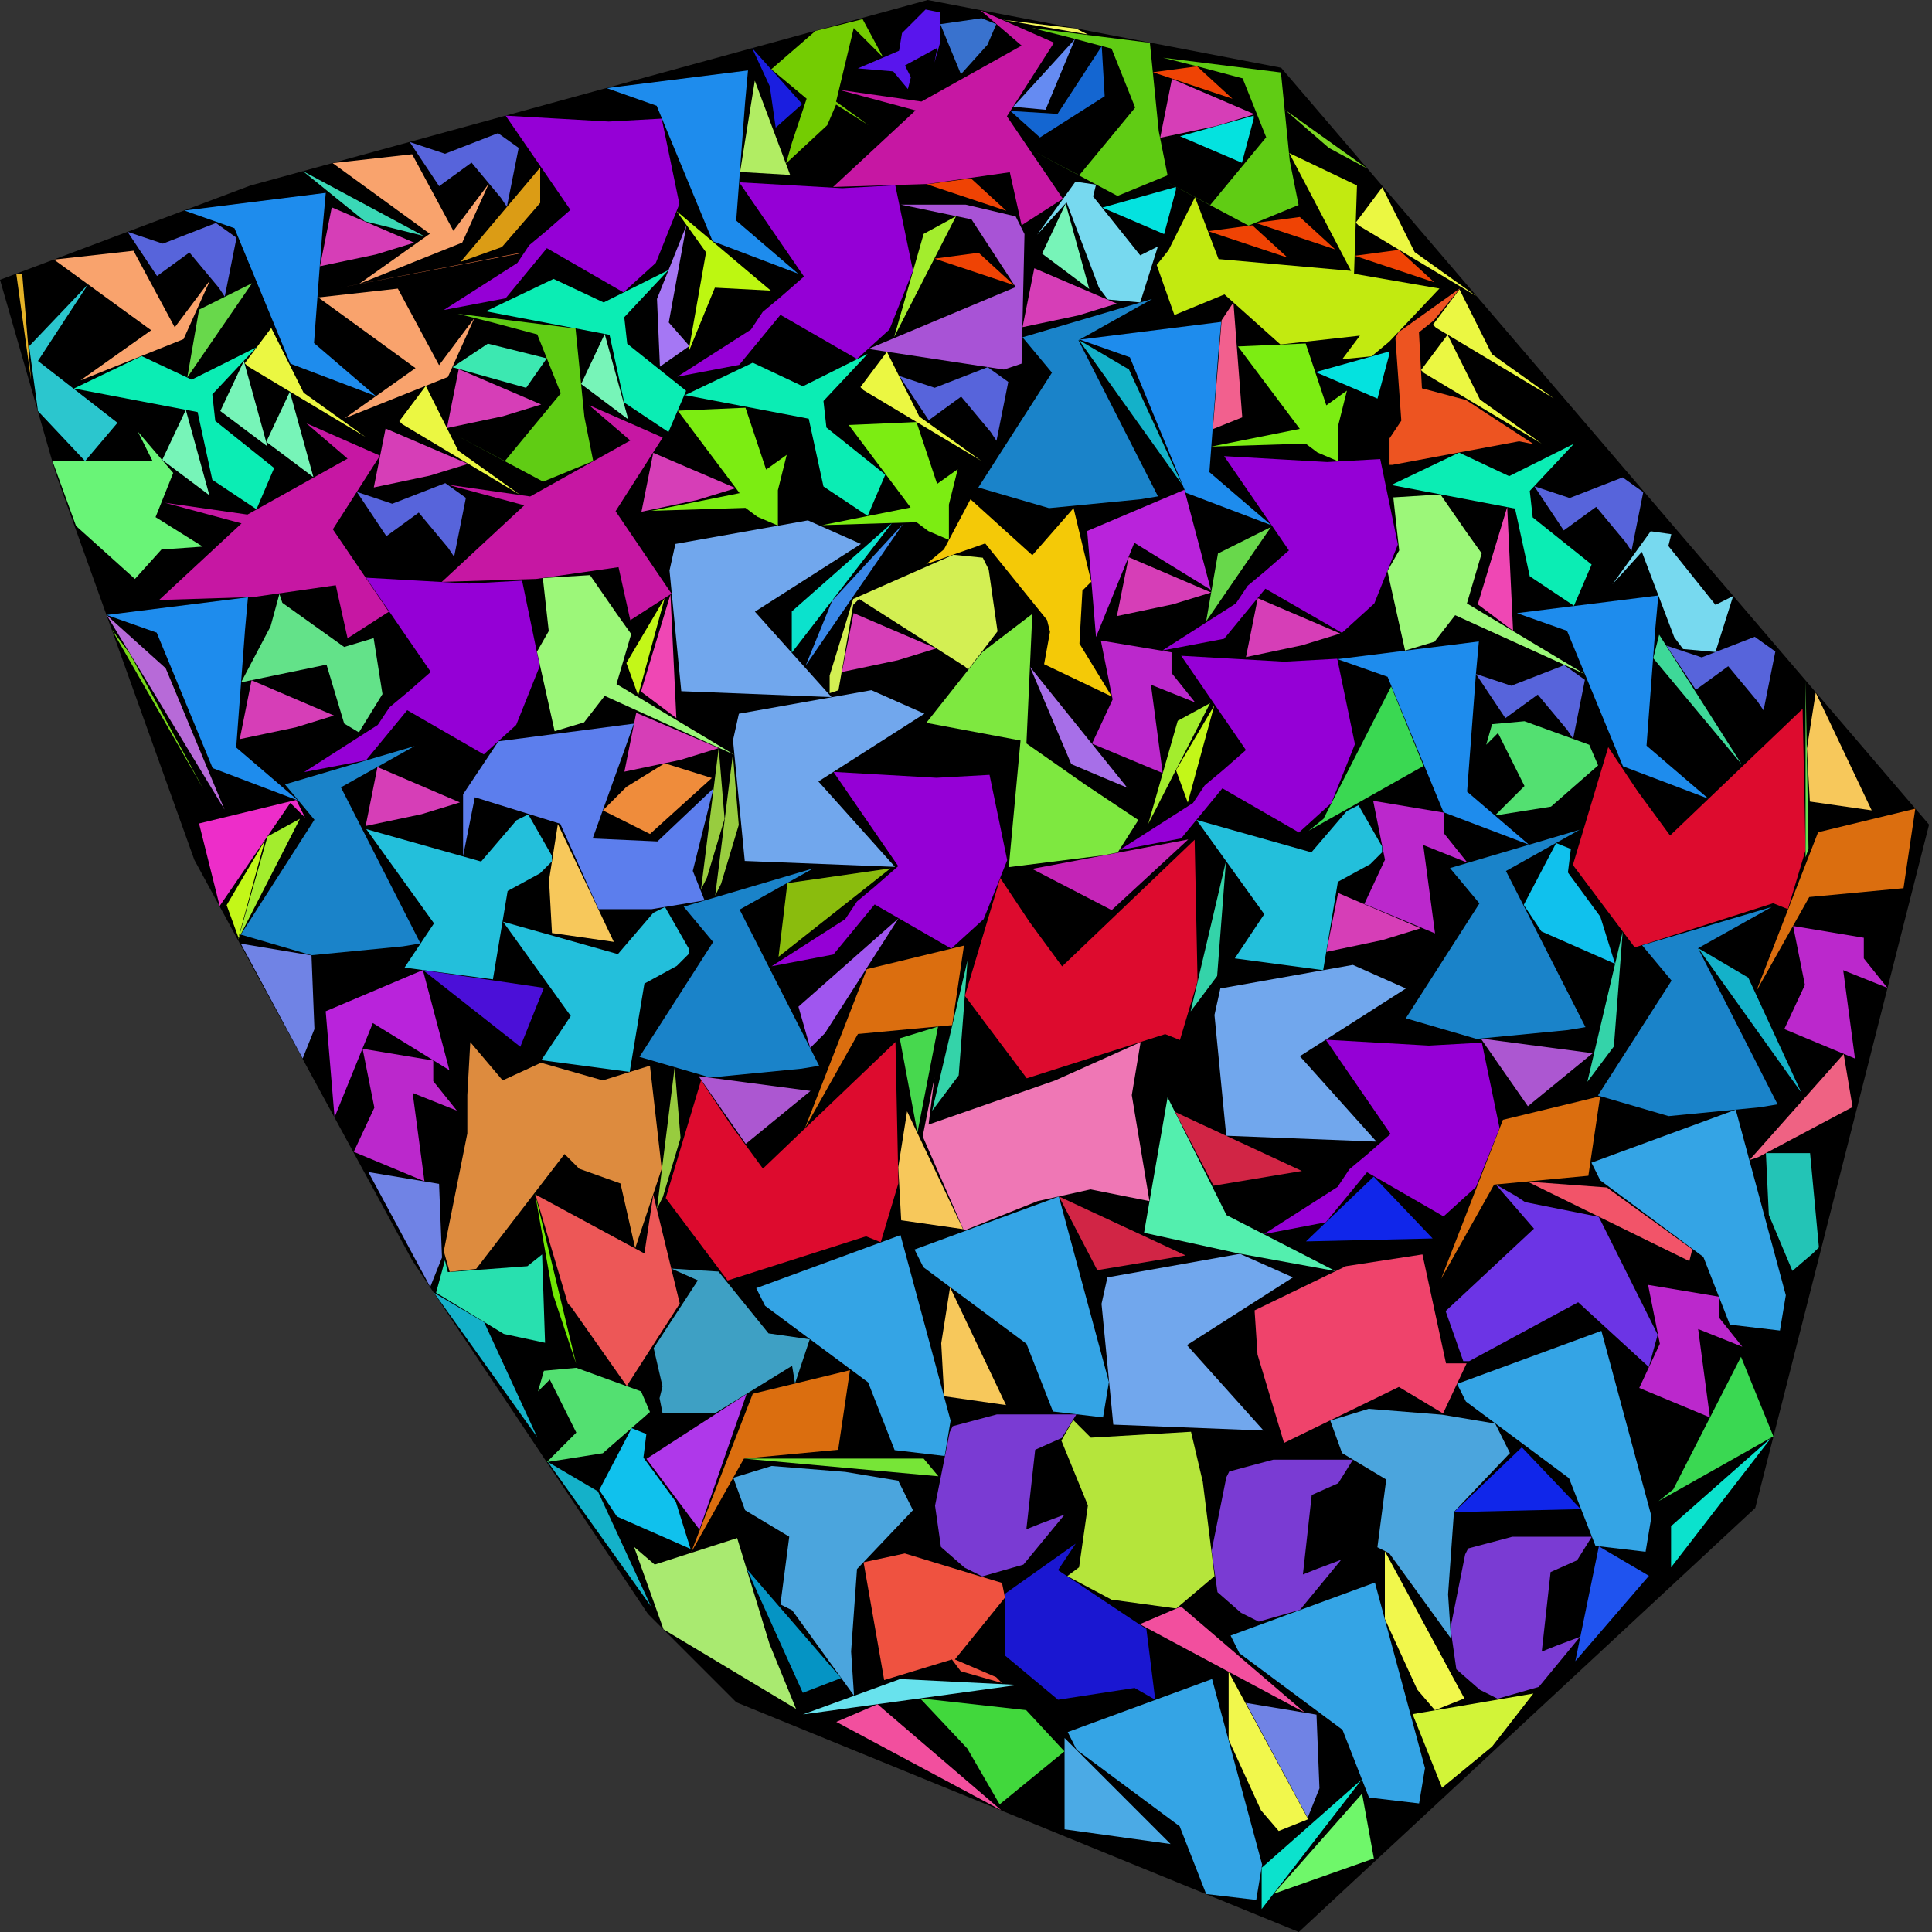 <?xml version="1.0" encoding="utf-8"?><svg id="zoom-svg" xmlns="http://www.w3.org/2000/svg" viewBox="0 0 100 100" width="100%" height="100%" teamName="CGA Lab Salzburg" nbItem="221" value="21126" best="22373" nameSolution="random_cf4_5f36961f_500_sol.json" areacontainer="2.78708e+13" areaoccupied="1.87316e+13"><rect x="0" y="0" width="100" height="100" fill="#333333" stroke="none"/><polygon points="67.226,100 38.11,88.11 33.537,83.537 21.341,65.244 10.061,44.512 2.896,24.543 0,14.482 12.957,9.604 48.018,0 66.311,3.506 99.848,42.683 90.854,78.049 " fill="black" stroke-width="0.5" /><polygon points="51.568,1.249 51.11,2.316 49.738,3.841 48.671,1.249 50.805,0.944 " fill="rgb(57,114,206)" colorValue="rgb(244,10,0)" colorValueArea="rgb(246,8,0)" colorIndice="rgb(57,114,206)" ></polygon><polygon points="46.688,1.711 47.908,0.492 48.67,0.644 48.67,2.016 48.67,2.169 48.365,3.236 48.518,2.473 46.841,3.388 47.146,3.998 46.993,4.608 46.231,3.693 44.402,3.54 46.536,2.626 " fill="rgb(89,21,237)" colorValue="rgb(234,20,0)" colorValueArea="rgb(161,93,0)" colorIndice="rgb(89,21,237)" ></polygon><polygon points="9.694,19.536 10.303,16.029 13.047,14.658 " fill="rgb(104,216,75)" colorValue="rgb(245,9,0)" colorValueArea="rgb(250,4,0)" colorIndice="rgb(104,216,75)" ></polygon><polygon points="62.431,32.156 63.041,28.65 65.785,27.278 " fill="rgb(104,216,75)" colorValue="rgb(245,9,0)" colorValueArea="rgb(250,4,0)" colorIndice="rgb(104,216,75)" ></polygon><polygon points="71.909,18.346 71.299,20.632 68.098,19.26 71.909,18.193 " fill="rgb(4,226,223)" colorValue="rgb(245,9,0)" colorValueArea="rgb(249,5,0)" colorIndice="rgb(4,226,223)" ></polygon><polygon points="60.865,9.83 60.255,12.117 57.054,10.745 60.865,9.678 " fill="rgb(4,226,223)" colorValue="rgb(245,9,0)" colorValueArea="rgb(249,5,0)" colorIndice="rgb(4,226,223)" ></polygon><polygon points="64.892,6.139 64.282,8.425 61.081,7.053 64.892,5.986 " fill="rgb(4,226,223)" colorValue="rgb(245,9,0)" colorValueArea="rgb(249,5,0)" colorIndice="rgb(4,226,223)" ></polygon><polygon points="82.823,56.742 82.213,60.857 77.335,61.315 74.591,66.193 77.792,57.961 " fill="rgb(219,110,15)" colorValue="rgb(180,74,0)" colorValueArea="rgb(170,84,0)" colorIndice="rgb(219,110,15)" ></polygon><polygon points="49.894,48.944 49.284,53.06 44.406,53.518 41.662,58.396 44.864,50.164 " fill="rgb(219,110,15)" colorValue="rgb(180,74,0)" colorValueArea="rgb(170,84,0)" colorIndice="rgb(219,110,15)" ></polygon><polygon points="43.994,70.923 43.384,75.039 38.506,75.496 35.762,80.374 38.963,72.142 " fill="rgb(219,110,15)" colorValue="rgb(180,74,0)" colorValueArea="rgb(170,84,0)" colorIndice="rgb(219,110,15)" ></polygon><polygon points="99.135,41.858 98.525,45.973 93.647,46.431 90.903,51.309 94.105,43.077 " fill="rgb(219,110,15)" colorValue="rgb(180,74,0)" colorValueArea="rgb(170,84,0)" colorIndice="rgb(219,110,15)" ></polygon><polygon points="21.93,12.212 18.881,11.45 15.68,8.859 " fill="rgb(58,216,182)" colorValue="rgb(248,6,0)" colorValueArea="rgb(238,16,0)" colorIndice="rgb(58,216,182)" ></polygon><polygon points="33.813,61.83 35.185,67.471 32.441,71.739 29.544,67.623 29.392,67.471 27.715,61.83 33.355,64.879 " fill="rgb(237,87,87)" colorValue="rgb(149,105,0)" colorValueArea="rgb(212,42,0)" colorIndice="rgb(237,87,87)" ></polygon><polygon points="83.171,61.464 87.592,64.665 87.44,65.275 79.056,61.159 " fill="rgb(242,84,105)" colorValue="rgb(234,20,0)" colorValueArea="rgb(250,4,0)" colorIndice="rgb(242,84,105)" ></polygon><polygon points="75.837,80.454 75.99,80.149 78.276,79.54 82.392,79.54 81.63,80.759 80.258,81.369 79.801,85.485 80.563,85.18 81.782,84.722 79.648,87.314 77.514,87.924 76.6,87.466 75.38,86.399 75.075,84.265 " fill="rgb(122,59,211)" colorValue="rgb(144,110,0)" colorValueArea="rgb(220,34,0)" colorIndice="rgb(122,59,211)" ></polygon><polygon points="63.474,76.466 63.627,76.161 65.913,75.551 70.029,75.551 69.267,76.771 67.895,77.38 67.438,81.496 68.2,81.192 69.419,80.734 67.285,83.326 65.151,83.935 64.237,83.478 63.017,82.411 62.712,80.277 " fill="rgb(122,59,211)" colorValue="rgb(144,110,0)" colorValueArea="rgb(220,34,0)" colorIndice="rgb(122,59,211)" ></polygon><polygon points="49.16,74.124 49.313,73.82 51.599,73.21 55.715,73.21 54.953,74.429 53.581,75.039 53.124,79.155 53.886,78.85 55.105,78.393 52.971,80.984 50.837,81.594 49.922,81.137 48.703,80.07 48.398,77.935 " fill="rgb(122,59,211)" colorValue="rgb(144,110,0)" colorValueArea="rgb(220,34,0)" colorIndice="rgb(122,59,211)" ></polygon><polygon points="74.153,64.103 67.598,64.255 71.104,60.901 " fill="rgb(16,38,234)" colorValue="rgb(230,24,0)" colorValueArea="rgb(253,1,0)" colorIndice="rgb(16,38,234)" ></polygon><polygon points="81.817,78.112 75.262,78.265 78.769,74.911 " fill="rgb(16,38,234)" colorValue="rgb(230,24,0)" colorValueArea="rgb(253,1,0)" colorIndice="rgb(16,38,234)" ></polygon><polygon points="81.307,43.942 81.155,45.161 82.832,47.448 83.594,49.887 79.783,48.21 78.868,46.838 80.545,43.637 " fill="rgb(16,193,237)" colorValue="rgb(222,32,0)" colorValueArea="rgb(239,15,0)" colorIndice="rgb(16,193,237)" ></polygon><polygon points="33.456,74.225 33.303,75.444 34.98,77.731 35.742,80.17 31.931,78.493 31.017,77.121 32.693,73.92 " fill="rgb(16,193,237)" colorValue="rgb(222,32,0)" colorValueArea="rgb(239,15,0)" colorIndice="rgb(16,193,237)" ></polygon><polygon points="69.107,12.908 64.991,11.536 67.278,11.231 " fill="rgb(239,67,4)" colorValue="rgb(250,4,0)" colorValueArea="rgb(239,15,0)" colorIndice="rgb(239,67,4)" ></polygon><polygon points="52.085,10.91 47.969,9.538 50.255,9.233 " fill="rgb(239,67,4)" colorValue="rgb(250,4,0)" colorValueArea="rgb(239,15,0)" colorIndice="rgb(239,67,4)" ></polygon><polygon points="52.483,14.758 48.367,13.386 50.653,13.081 " fill="rgb(239,67,4)" colorValue="rgb(250,4,0)" colorValueArea="rgb(239,15,0)" colorIndice="rgb(239,67,4)" ></polygon><polygon points="74.235,14.61 70.119,13.238 72.406,12.933 " fill="rgb(239,67,4)" colorValue="rgb(250,4,0)" colorValueArea="rgb(239,15,0)" colorIndice="rgb(239,67,4)" ></polygon><polygon points="66.648,13.337 62.533,11.965 64.819,11.661 " fill="rgb(239,67,4)" colorValue="rgb(250,4,0)" colorValueArea="rgb(239,15,0)" colorIndice="rgb(239,67,4)" ></polygon><polygon points="63.792,5.111 59.676,3.739 61.963,3.434 " fill="rgb(239,67,4)" colorValue="rgb(250,4,0)" colorValueArea="rgb(239,15,0)" colorIndice="rgb(239,67,4)" ></polygon><polygon points="21.889,50.209 23.261,55.392 19.298,52.953 17.316,57.831 16.858,52.343 " fill="rgb(185,35,219)" colorValue="rgb(182,72,0)" colorValueArea="rgb(151,103,0)" colorIndice="rgb(185,35,219)" ></polygon><polygon points="61.304,25.35 62.676,30.533 58.712,28.094 56.73,32.972 56.273,27.484 " fill="rgb(185,35,219)" colorValue="rgb(182,72,0)" colorValueArea="rgb(151,103,0)" colorIndice="rgb(185,35,219)" ></polygon><polygon points="57.026,2.388 57.178,4.98 53.825,7.114 52.3,5.742 54.739,5.894 " fill="rgb(20,102,209)" colorValue="rgb(231,23,0)" colorValueArea="rgb(125,129,0)" colorIndice="rgb(20,102,209)" ></polygon><polygon points="4.555,14.72 1.964,18.683 6.08,21.885 4.403,23.866 1.964,21.275 1.506,17.921 " fill="rgb(43,198,206)" colorValue="rgb(198,56,0)" colorValueArea="rgb(90,164,0)" colorIndice="rgb(43,198,206)" ></polygon><polygon points="41.702,34.447 43.073,31.093 46.732,27.13 " fill="rgb(58,136,232)" colorValue="rgb(247,7,0)" colorValueArea="rgb(245,9,0)" colorIndice="rgb(58,136,232)" ></polygon><polygon points="58.346,40.771 55.449,39.551 53.315,34.521 " fill="rgb(167,111,232)" colorValue="rgb(241,13,0)" colorValueArea="rgb(253,1,0)" colorIndice="rgb(167,111,232)" ></polygon><polygon points="74.647,73.226 77.391,73.683 78.153,75.208 75.257,78.256 74.952,82.525 75.105,84.811 71.903,80.391 71.294,80.086 71.751,76.579 69.464,75.208 68.855,73.531 70.836,72.921 " fill="rgb(75,165,221)" colorValue="rgb(108,146,0)" colorValueArea="rgb(203,51,0)" colorIndice="rgb(75,165,221)" ></polygon><polygon points="43.748,76.184 46.492,76.641 47.254,78.166 44.358,81.214 44.053,85.483 44.205,87.769 41.004,83.349 40.394,83.044 40.852,79.538 38.565,78.166 37.955,76.489 39.937,75.879 " fill="rgb(75,165,221)" colorValue="rgb(108,146,0)" colorValueArea="rgb(203,51,0)" colorIndice="rgb(75,165,221)" ></polygon><polygon points="38.155,79.61 39.832,85.098 41.204,88.451 34.344,84.335 32.819,80.067 33.887,80.982 " fill="rgb(169,234,112)" colorValue="rgb(173,81,0)" colorValueArea="rgb(236,18,0)" colorIndice="rgb(169,234,112)" ></polygon><polygon points="34.291,71.76 33.834,69.778 36.121,66.272 34.749,65.662 37.188,65.815 39.779,69.016 41.913,69.321 41.151,71.608 40.999,70.693 37.035,73.132 34.291,73.132 34.139,72.37 " fill="rgb(62,160,196)" colorValue="rgb(155,99,0)" colorValueArea="rgb(214,40,0)" colorIndice="rgb(62,160,196)" ></polygon><polygon points="64.076,17.932 67.582,17.779 68.65,20.981 69.717,20.218 69.259,22.048 69.259,23.877 68.192,23.42 67.582,22.962 62.704,23.115 67.278,22.2 " fill="rgb(124,237,18)" colorValue="rgb(180,74,0)" colorValueArea="rgb(99,155,0)" colorIndice="rgb(124,237,18)" ></polygon><polygon points="35.081,21.257 38.587,21.104 39.654,24.306 40.721,23.543 40.264,25.373 40.264,27.202 39.197,26.745 38.587,26.287 33.709,26.44 38.282,25.525 " fill="rgb(124,237,18)" colorValue="rgb(180,74,0)" colorValueArea="rgb(99,155,0)" colorIndice="rgb(124,237,18)" ></polygon><polygon points="43.932,21.998 47.438,21.846 48.505,25.047 49.572,24.285 49.115,26.114 49.115,27.943 48.048,27.486 47.438,27.029 42.56,27.181 47.133,26.267 " fill="rgb(124,237,18)" colorValue="rgb(180,74,0)" colorValueArea="rgb(99,155,0)" colorIndice="rgb(124,237,18)" ></polygon><polygon points="44.358,46.66 45.273,45.898 46.492,44.831 43.139,39.953 48.474,40.258 51.218,40.106 52.133,44.526 50.913,47.575 49.236,49.099 45.273,46.813 43.139,49.404 39.938,50.014 43.748,47.575 " fill="rgb(149,0,214)" colorValue="rgb(43,211,0)" colorValueArea="rgb(150,104,0)" colorIndice="rgb(149,0,214)" ></polygon><polygon points="64.581,30.317 65.495,29.555 66.715,28.488 63.361,23.61 68.697,23.915 71.441,23.762 72.355,28.183 71.136,31.232 69.459,32.756 65.495,30.47 63.361,33.061 60.16,33.671 63.971,31.232 " fill="rgb(149,0,214)" colorValue="rgb(43,211,0)" colorValueArea="rgb(150,104,0)" colorIndice="rgb(149,0,214)" ></polygon><polygon points="20.163,36.608 21.078,35.846 22.297,34.779 18.944,29.901 24.279,30.205 27.023,30.053 27.938,34.474 26.718,37.522 25.041,39.047 21.078,36.76 18.944,39.352 15.742,39.962 19.553,37.522 " fill="rgb(149,0,214)" colorValue="rgb(43,211,0)" colorValueArea="rgb(150,104,0)" colorIndice="rgb(149,0,214)" ></polygon><polygon points="39.48,16.143 40.395,15.381 41.614,14.314 38.261,9.436 43.596,9.741 46.34,9.589 47.255,14.009 46.035,17.058 44.358,18.582 40.395,16.296 38.261,18.887 35.059,19.497 38.87,17.058 " fill="rgb(149,0,214)" colorValue="rgb(43,211,0)" colorValueArea="rgb(150,104,0)" colorIndice="rgb(149,0,214)" ></polygon><polygon points="27.39,12.694 28.305,11.931 29.525,10.864 26.171,5.986 31.506,6.291 34.25,6.139 35.165,10.559 33.945,13.608 32.269,15.133 28.305,12.846 26.171,15.438 22.97,16.047 26.781,13.608 " fill="rgb(149,0,214)" colorValue="rgb(43,211,0)" colorValueArea="rgb(150,104,0)" colorIndice="rgb(149,0,214)" ></polygon><polygon points="62.356,40.651 63.271,39.889 64.49,38.822 61.137,33.943 66.472,34.248 69.216,34.096 70.131,38.517 68.911,41.565 67.234,43.09 63.271,40.803 61.137,43.395 57.936,44.004 61.747,41.565 " fill="rgb(149,0,214)" colorValue="rgb(43,211,0)" colorValueArea="rgb(150,104,0)" colorIndice="rgb(149,0,214)" ></polygon><polygon points="69.841,60.522 70.756,59.76 71.975,58.693 68.622,53.815 73.957,54.12 76.701,53.967 77.616,58.388 76.396,61.437 74.719,62.961 70.756,60.674 68.622,63.266 65.421,63.876 69.231,61.437 " fill="rgb(149,0,214)" colorValue="rgb(43,211,0)" colorValueArea="rgb(150,104,0)" colorIndice="rgb(149,0,214)" ></polygon><polygon points="43.536,86.858 41.554,87.62 38.658,81.218 " fill="rgb(5,148,196)" colorValue="rgb(238,16,0)" colorValueArea="rgb(253,1,0)" colorIndice="rgb(5,148,196)" ></polygon><polygon points="72.007,35.528 73.684,39.644 67.739,42.997 68.501,42.388 " fill="rgb(58,216,82)" colorValue="rgb(221,33,0)" colorValueArea="rgb(236,18,0)" colorIndice="rgb(58,216,82)" ></polygon><polygon points="90.114,70.228 91.791,74.344 85.846,77.698 86.608,77.088 " fill="rgb(58,216,82)" colorValue="rgb(221,33,0)" colorValueArea="rgb(236,18,0)" colorIndice="rgb(58,216,82)" ></polygon><polygon points="26.985,13.104 17.381,14.934 26.833,13.104 " fill="rgb(234,116,65)" colorValue="rgb(255,0,0)" colorValueArea="rgb(66,188,0)" colorIndice="rgb(234,116,65)" ></polygon><polygon points="8.575,34.588 11.623,41.905 5.526,31.844 " fill="rgb(183,106,216)" colorValue="rgb(239,15,0)" colorValueArea="rgb(249,5,0)" colorIndice="rgb(183,106,216)" ></polygon><polygon points="77.417,61.307 78.484,61.917 78.941,62.222 82.752,62.984 85.801,69.082 85.344,70.758 81.685,67.405 76.045,70.454 75.74,70.454 74.825,67.862 79.398,63.594 " fill="rgb(108,52,229)" colorValue="rgb(87,167,0)" colorValueArea="rgb(166,88,0)" colorIndice="rgb(108,52,229)" ></polygon><polygon points="95.888,57.3 91.01,59.892 90.552,60.044 95.43,54.556 " fill="rgb(239,98,131)" colorValue="rgb(236,18,0)" colorValueArea="rgb(249,5,0)" colorIndice="rgb(239,98,131)" ></polygon><polygon points="14.462,30.743 14.614,31.201 17.815,33.487 19.34,33.03 19.797,35.926 18.578,37.908 17.815,37.451 16.901,34.402 12.48,35.317 14.004,32.42 " fill="rgb(99,226,137)" colorValue="rgb(182,72,0)" colorValueArea="rgb(159,95,0)" colorIndice="rgb(99,226,137)" ></polygon><polygon points="35.225,58.901 34.311,61.95 34.006,62.56 34.92,55.243 " fill="rgb(152,204,63)" colorValue="rgb(248,6,0)" colorValueArea="rgb(253,1,0)" colorIndice="rgb(152,204,63)" ></polygon><polygon points="38.238,42.699 37.323,45.747 37.019,46.357 37.933,39.04 " fill="rgb(152,204,63)" colorValue="rgb(248,6,0)" colorValueArea="rgb(253,1,0)" colorIndice="rgb(152,204,63)" ></polygon><polygon points="37.504,42.379 36.59,45.427 36.285,46.037 37.2,38.72 " fill="rgb(152,204,63)" colorValue="rgb(248,6,0)" colorValueArea="rgb(253,1,0)" colorIndice="rgb(152,204,63)" ></polygon><polygon points="42.699,53.477 41.937,54.239 41.327,52.105 46.51,47.532 " fill="rgb(160,86,239)" colorValue="rgb(237,17,0)" colorValueArea="rgb(253,1,0)" colorIndice="rgb(160,86,239)" ></polygon><polygon points="55.095,90.65 51.741,93.394 50.064,90.498 47.625,87.906 53.113,88.516 " fill="rgb(65,216,60)" colorValue="rgb(209,45,0)" colorValueArea="rgb(242,12,0)" colorIndice="rgb(65,216,60)" ></polygon><polygon points="9.922,19.651 13.276,17.975 10.989,20.414 11.142,21.786 14.19,24.225 13.276,26.359 10.989,24.834 10.227,21.328 3.824,20.109 7.33,18.432 " fill="rgb(11,237,180)" colorValue="rgb(145,109,0)" colorValueArea="rgb(71,183,0)" colorIndice="rgb(11,237,180)" ></polygon><polygon points="41.555,19.995 44.909,18.318 42.622,20.757 42.775,22.129 45.823,24.568 44.909,26.702 42.622,25.178 41.86,21.672 35.458,20.452 38.964,18.775 " fill="rgb(11,237,180)" colorValue="rgb(145,109,0)" colorValueArea="rgb(71,183,0)" colorIndice="rgb(11,237,180)" ></polygon><polygon points="31.245,15.655 34.599,13.979 32.312,16.418 32.464,17.79 35.513,20.229 34.599,22.363 32.312,20.838 31.55,17.332 25.147,16.113 28.653,14.436 " fill="rgb(11,237,180)" colorValue="rgb(145,109,0)" colorValueArea="rgb(71,183,0)" colorIndice="rgb(11,237,180)" ></polygon><polygon points="78.113,24.647 81.467,22.97 79.18,25.409 79.333,26.781 82.382,29.22 81.467,31.354 79.18,29.829 78.418,26.323 72.016,25.104 75.522,23.427 " fill="rgb(11,237,180)" colorValue="rgb(145,109,0)" colorValueArea="rgb(71,183,0)" colorIndice="rgb(11,237,180)" ></polygon><polygon points="85.682,32.498 85.224,38.596 88.426,41.34 84.005,39.663 81.109,32.651 78.517,31.736 85.834,30.822 " fill="rgb(30,140,237)" colorValue="rgb(134,120,0)" colorValueArea="rgb(145,109,0)" colorIndice="rgb(30,140,237)" ></polygon><polygon points="76.394,34.879 75.937,40.976 79.138,43.72 74.717,42.043 71.821,35.031 69.229,34.117 76.546,33.202 " fill="rgb(30,140,237)" colorValue="rgb(134,120,0)" colorValueArea="rgb(145,109,0)" colorIndice="rgb(30,140,237)" ></polygon><polygon points="38.564,5.322 38.106,11.419 41.308,14.163 36.887,12.486 33.99,5.474 31.399,4.56 38.716,3.645 " fill="rgb(30,140,237)" colorValue="rgb(134,120,0)" colorValueArea="rgb(145,109,0)" colorIndice="rgb(30,140,237)" ></polygon><polygon points="12.683,32.592 12.225,38.69 15.427,41.433 11.006,39.757 8.11,32.744 5.518,31.83 12.835,30.915 " fill="rgb(30,140,237)" colorValue="rgb(134,120,0)" colorValueArea="rgb(145,109,0)" colorIndice="rgb(30,140,237)" ></polygon><polygon points="16.71,11.659 16.253,17.757 19.454,20.501 15.033,18.824 12.137,11.812 9.545,10.897 16.862,9.982 " fill="rgb(30,140,237)" colorValue="rgb(134,120,0)" colorValueArea="rgb(145,109,0)" colorIndice="rgb(30,140,237)" ></polygon><polygon points="63.055,18.34 62.598,24.438 65.799,27.182 61.379,25.505 58.482,18.493 55.891,17.578 63.208,16.663 " fill="rgb(30,140,237)" colorValue="rgb(134,120,0)" colorValueArea="rgb(145,109,0)" colorIndice="rgb(30,140,237)" ></polygon><polygon points="54.118,5.68 52.441,5.528 55.642,2.021 " fill="rgb(101,139,242)" colorValue="rgb(248,6,0)" colorValueArea="rgb(248,6,0)" colorIndice="rgb(101,139,242)" ></polygon><polygon points="6.706,33.813 10.517,40.825 5.791,32.593 " fill="rgb(119,214,25)" colorValue="rgb(253,1,0)" colorValueArea="rgb(251,3,0)" colorIndice="rgb(119,214,25)" ></polygon><polygon points="56.31,77.919 54.938,74.566 55.548,73.499 56.463,74.413 61.646,74.108 62.256,76.7 62.865,81.578 60.884,83.255 57.53,82.797 55.243,81.578 55.853,81.121 " fill="rgb(181,229,59)" colorValue="rgb(108,146,0)" colorValueArea="rgb(232,22,0)" colorIndice="rgb(181,229,59)" ></polygon><polygon points="39.489,60.487 46.349,53.932 46.501,61.249 45.587,64.298 44.824,63.993 37.66,66.279 34.459,62.011 36.288,55.913 37.812,58.2 " fill="rgb(221,11,46)" colorValue="rgb(0,255,0)" colorValueArea="rgb(199,55,0)" colorIndice="rgb(221,11,46)" ></polygon><polygon points="86.443,43.246 93.303,36.691 93.455,44.008 92.541,47.057 91.778,46.752 84.614,49.038 81.413,44.77 83.242,38.672 84.766,40.959 " fill="rgb(221,11,46)" colorValue="rgb(0,255,0)" colorValueArea="rgb(199,55,0)" colorIndice="rgb(221,11,46)" ></polygon><polygon points="54.974,50.02 61.834,43.465 61.986,50.782 61.072,53.831 60.309,53.526 53.145,55.813 49.943,51.545 51.773,45.447 53.297,47.734 " fill="rgb(221,11,46)" colorValue="rgb(0,255,0)" colorValueArea="rgb(199,55,0)" colorIndice="rgb(221,11,46)" ></polygon><polygon points="62.999,50.519 61.627,52.348 63.457,44.574 " fill="rgb(52,211,169)" colorValue="rgb(246,8,0)" colorValueArea="rgb(243,11,0)" colorIndice="rgb(52,211,169)" ></polygon><polygon points="49.622,55.662 48.25,57.492 50.079,49.717 " fill="rgb(52,211,169)" colorValue="rgb(246,8,0)" colorValueArea="rgb(243,11,0)" colorIndice="rgb(52,211,169)" ></polygon><polygon points="83.534,54.164 82.162,55.993 83.991,48.218 " fill="rgb(52,211,169)" colorValue="rgb(246,8,0)" colorValueArea="rgb(243,11,0)" colorIndice="rgb(52,211,169)" ></polygon><polygon points="57.54,47.108 53.424,44.974 61.504,43.45 " fill="rgb(196,37,183)" colorValue="rgb(227,27,0)" colorValueArea="rgb(251,3,0)" colorIndice="rgb(196,37,183)" ></polygon><polygon points="29.818,70.578 28.599,66.919 27.684,61.737 " fill="rgb(114,232,4)" colorValue="rgb(252,2,0)" colorValueArea="rgb(253,1,0)" colorIndice="rgb(114,232,4)" ></polygon><polygon points="1.148,14.166 1.605,19.654 0.843,14.166 " fill="rgb(229,178,39)" colorValue="rgb(253,1,0)" colorValueArea="rgb(242,12,0)" colorIndice="rgb(229,178,39)" ></polygon><polygon points="67.386,60.61 62.813,61.372 60.831,57.561 " fill="rgb(209,37,69)" colorValue="rgb(233,21,0)" colorValueArea="rgb(252,2,0)" colorIndice="rgb(209,37,69)" ></polygon><polygon points="61.368,64.981 56.795,65.743 54.814,61.932 " fill="rgb(209,37,69)" colorValue="rgb(233,21,0)" colorValueArea="rgb(252,2,0)" colorIndice="rgb(209,37,69)" ></polygon><polygon points="93.689,59.684 94.147,64.562 93.842,64.867 92.775,65.781 91.555,62.885 91.403,59.684 " fill="rgb(35,196,182)" colorValue="rgb(226,28,0)" colorValueArea="rgb(251,3,0)" colorIndice="rgb(35,196,182)" ></polygon><polygon points="59.434,42.644 60.959,37.309 62.635,36.394 " fill="rgb(163,237,45)" colorValue="rgb(246,8,0)" colorValueArea="rgb(249,5,0)" colorIndice="rgb(163,237,45)" ></polygon><polygon points="46.283,17.442 47.807,12.107 49.484,11.192 " fill="rgb(163,237,45)" colorValue="rgb(246,8,0)" colorValueArea="rgb(249,5,0)" colorIndice="rgb(163,237,45)" ></polygon><polygon points="12.324,48.63 13.848,43.295 15.525,42.38 " fill="rgb(163,237,45)" colorValue="rgb(246,8,0)" colorValueArea="rgb(249,5,0)" colorIndice="rgb(163,237,45)" ></polygon><polygon points="47.808,75.497 48.57,76.411 38.509,75.497 " fill="rgb(119,229,55)" colorValue="rgb(245,9,0)" colorValueArea="rgb(244,10,0)" colorIndice="rgb(119,229,55)" ></polygon><polygon points="25.062,68.443 27.806,74.388 22.47,66.919 " fill="rgb(20,177,201)" colorValue="rgb(242,12,0)" colorValueArea="rgb(251,3,0)" colorIndice="rgb(20,177,201)" ></polygon><polygon points="58.435,19.124 61.179,25.07 55.844,17.6 " fill="rgb(20,177,201)" colorValue="rgb(242,12,0)" colorValueArea="rgb(251,3,0)" colorIndice="rgb(20,177,201)" ></polygon><polygon points="90.49,50.602 93.234,56.547 87.898,49.077 " fill="rgb(20,177,201)" colorValue="rgb(242,12,0)" colorValueArea="rgb(251,3,0)" colorIndice="rgb(20,177,201)" ></polygon><polygon points="30.947,77.193 33.691,83.138 28.355,75.668 " fill="rgb(20,177,201)" colorValue="rgb(242,12,0)" colorValueArea="rgb(251,3,0)" colorIndice="rgb(20,177,201)" ></polygon><polygon points="49.202,73.533 48.898,75.363 46.306,75.058 44.934,71.552 39.599,67.588 39.142,66.674 46.611,63.93 " fill="rgb(52,164,229)" colorValue="rgb(115,139,0)" colorValueArea="rgb(235,19,0)" colorIndice="rgb(52,164,229)" ></polygon><polygon points="57.398,71.535 57.093,73.365 54.501,73.06 53.129,69.554 47.794,65.59 47.337,64.676 54.806,61.932 " fill="rgb(52,164,229)" colorValue="rgb(115,139,0)" colorValueArea="rgb(235,19,0)" colorIndice="rgb(52,164,229)" ></polygon><polygon points="92.434,67.04 92.129,68.869 89.537,68.564 88.165,65.058 82.83,61.095 82.373,60.18 89.842,57.436 " fill="rgb(52,164,229)" colorValue="rgb(115,139,0)" colorValueArea="rgb(235,19,0)" colorIndice="rgb(52,164,229)" ></polygon><polygon points="85.48,78.49 85.175,80.319 82.583,80.014 81.211,76.508 75.876,72.544 75.418,71.63 82.888,68.886 " fill="rgb(52,164,229)" colorValue="rgb(115,139,0)" colorValueArea="rgb(235,19,0)" colorIndice="rgb(52,164,229)" ></polygon><polygon points="73.757,91.516 73.452,93.345 70.86,93.04 69.488,89.534 64.153,85.571 63.696,84.656 71.165,81.912 " fill="rgb(52,164,229)" colorValue="rgb(115,139,0)" colorValueArea="rgb(235,19,0)" colorIndice="rgb(52,164,229)" ></polygon><polygon points="65.327,96.511 65.022,98.34 62.431,98.035 61.059,94.529 55.724,90.566 55.266,89.651 62.736,86.907 " fill="rgb(52,164,229)" colorValue="rgb(115,139,0)" colorValueArea="rgb(235,19,0)" colorIndice="rgb(52,164,229)" ></polygon><polygon points="40.297,49.522 40.754,45.711 46.089,44.948 " fill="rgb(138,188,13)" colorValue="rgb(232,22,0)" colorValueArea="rgb(251,3,0)" colorIndice="rgb(138,188,13)" ></polygon><polygon points="62.689,30.668 60.707,31.278 57.811,31.888 58.42,28.839 " fill="rgb(214,62,183)" colorValue="rgb(238,16,0)" colorValueArea="rgb(250,4,0)" colorIndice="rgb(214,62,183)" ></polygon><polygon points="28.012,20.936 26.03,21.545 23.134,22.155 23.743,19.106 " fill="rgb(214,62,183)" colorValue="rgb(238,16,0)" colorValueArea="rgb(250,4,0)" colorIndice="rgb(214,62,183)" ></polygon><polygon points="24.226,24.011 22.245,24.62 19.348,25.23 19.958,22.181 " fill="rgb(214,62,183)" colorValue="rgb(238,16,0)" colorValueArea="rgb(250,4,0)" colorIndice="rgb(214,62,183)" ></polygon><polygon points="21.44,12.561 19.458,13.171 16.562,13.78 17.172,10.732 " fill="rgb(214,62,183)" colorValue="rgb(238,16,0)" colorValueArea="rgb(250,4,0)" colorIndice="rgb(214,62,183)" ></polygon><polygon points="48.453,33.564 46.471,34.174 43.575,34.783 44.184,31.735 " fill="rgb(214,62,183)" colorValue="rgb(238,16,0)" colorValueArea="rgb(250,4,0)" colorIndice="rgb(214,62,183)" ></polygon><polygon points="64.929,5.911 62.947,6.521 60.051,7.131 60.66,4.082 " fill="rgb(214,62,183)" colorValue="rgb(238,16,0)" colorValueArea="rgb(250,4,0)" colorIndice="rgb(214,62,183)" ></polygon><polygon points="69.37,32.791 67.388,33.401 64.492,34.011 65.102,30.962 " fill="rgb(214,62,183)" colorValue="rgb(238,16,0)" colorValueArea="rgb(250,4,0)" colorIndice="rgb(214,62,183)" ></polygon><polygon points="17.288,37.037 15.306,37.647 12.41,38.257 13.02,35.208 " fill="rgb(214,62,183)" colorValue="rgb(238,16,0)" colorValueArea="rgb(250,4,0)" colorIndice="rgb(214,62,183)" ></polygon><polygon points="57.803,15.714 55.821,16.324 52.925,16.934 53.535,13.885 " fill="rgb(214,62,183)" colorValue="rgb(238,16,0)" colorValueArea="rgb(250,4,0)" colorIndice="rgb(214,62,183)" ></polygon><polygon points="37.198,38.723 35.216,39.333 32.32,39.942 32.93,36.894 " fill="rgb(214,62,183)" colorValue="rgb(238,16,0)" colorValueArea="rgb(250,4,0)" colorIndice="rgb(214,62,183)" ></polygon><polygon points="38.08,25.267 36.098,25.877 33.202,26.487 33.812,23.438 " fill="rgb(214,62,183)" colorValue="rgb(238,16,0)" colorValueArea="rgb(250,4,0)" colorIndice="rgb(214,62,183)" ></polygon><polygon points="23.805,41.533 21.823,42.142 18.927,42.752 19.537,39.703 " fill="rgb(214,62,183)" colorValue="rgb(238,16,0)" colorValueArea="rgb(250,4,0)" colorIndice="rgb(214,62,183)" ></polygon><polygon points="73.53,48.05 71.548,48.66 68.652,49.269 69.261,46.221 " fill="rgb(214,62,183)" colorValue="rgb(238,16,0)" colorValueArea="rgb(250,4,0)" colorIndice="rgb(214,62,183)" ></polygon><polygon points="15.716,20.329 18.917,22.616 12.82,18.957 12.667,18.805 14.039,16.976 " fill="rgb(235,247,66)" colorValue="rgb(235,19,0)" colorValueArea="rgb(137,117,0)" colorIndice="rgb(235,247,66)" ></polygon><polygon points="73.222,13.047 76.424,15.334 70.326,11.675 70.174,11.523 71.546,9.694 " fill="rgb(235,247,66)" colorValue="rgb(235,19,0)" colorValueArea="rgb(137,117,0)" colorIndice="rgb(235,247,66)" ></polygon><polygon points="77.219,18.331 80.42,20.618 74.322,16.959 74.17,16.807 75.542,14.978 " fill="rgb(235,247,66)" colorValue="rgb(235,19,0)" colorValueArea="rgb(137,117,0)" colorIndice="rgb(235,247,66)" ></polygon><polygon points="23.716,23.326 26.917,25.613 20.82,21.954 20.667,21.802 22.039,19.973 " fill="rgb(235,247,66)" colorValue="rgb(235,19,0)" colorValueArea="rgb(137,117,0)" colorIndice="rgb(235,247,66)" ></polygon><polygon points="47.583,21.562 50.785,23.849 44.687,20.191 44.535,20.038 45.907,18.209 " fill="rgb(235,247,66)" colorValue="rgb(235,19,0)" colorValueArea="rgb(137,117,0)" colorIndice="rgb(235,247,66)" ></polygon><polygon points="76.602,20.68 79.803,22.967 73.706,19.308 73.553,19.156 74.925,17.327 " fill="rgb(235,247,66)" colorValue="rgb(235,19,0)" colorValueArea="rgb(137,117,0)" colorIndice="rgb(235,247,66)" ></polygon><polygon points="92.812,47.93 96.471,48.539 96.471,49.607 97.691,51.131 95.404,50.216 96.014,54.789 92.355,53.265 93.422,50.978 " fill="rgb(187,40,204)" colorValue="rgb(195,59,0)" colorValueArea="rgb(183,71,0)" colorIndice="rgb(187,40,204)" ></polygon><polygon points="56.98,33.155 60.639,33.765 60.639,34.832 61.858,36.356 59.572,35.442 60.181,40.015 56.523,38.49 57.59,36.204 " fill="rgb(187,40,204)" colorValue="rgb(195,59,0)" colorValueArea="rgb(183,71,0)" colorIndice="rgb(187,40,204)" ></polygon><polygon points="71.076,41.452 74.734,42.062 74.734,43.129 75.954,44.653 73.667,43.738 74.277,48.312 70.618,46.787 71.686,44.501 " fill="rgb(187,40,204)" colorValue="rgb(195,59,0)" colorValueArea="rgb(183,71,0)" colorIndice="rgb(187,40,204)" ></polygon><polygon points="85.304,66.505 88.963,67.115 88.963,68.182 90.182,69.707 87.896,68.792 88.505,73.365 84.847,71.841 85.914,69.554 " fill="rgb(187,40,204)" colorValue="rgb(195,59,0)" colorValueArea="rgb(183,71,0)" colorIndice="rgb(187,40,204)" ></polygon><polygon points="18.768,54.283 22.426,54.893 22.426,55.96 23.646,57.484 21.359,56.569 21.969,61.143 18.31,59.618 19.377,57.332 " fill="rgb(187,40,204)" colorValue="rgb(195,59,0)" colorValueArea="rgb(183,71,0)" colorIndice="rgb(187,40,204)" ></polygon><polygon points="40.898,9.054 38.306,8.901 39.069,4.176 " fill="rgb(177,237,99)" colorValue="rgb(241,13,0)" colorValueArea="rgb(251,3,0)" colorIndice="rgb(177,237,99)" ></polygon><polygon points="50.339,81.473 51.863,81.93 52.016,82.692 49.424,85.894 51.558,86.808 51.863,87.113 49.729,86.503 49.272,85.894 45.766,86.961 44.699,80.863 46.833,80.406 " fill="rgb(239,82,64)" colorValue="rgb(162,92,0)" colorValueArea="rgb(212,42,0)" colorIndice="rgb(239,82,64)" ></polygon><polygon points="93.608,43.92 93.456,44.378 93.456,35.231 " fill="rgb(103,226,81)" colorValue="rgb(253,1,0)" colorValueArea="rgb(207,47,0)" colorIndice="rgb(103,226,81)" ></polygon><polygon points="61.932,42.44 67.877,44.117 69.706,41.983 70.316,41.678 71.535,43.812 71.535,44.117 70.926,44.727 69.249,45.642 68.487,50.215 63.913,49.605 65.438,47.318 " fill="rgb(35,191,219)" colorValue="rgb(120,134,0)" colorValueArea="rgb(162,92,0)" colorIndice="rgb(35,191,219)" ></polygon><polygon points="26.037,47.709 31.982,49.385 33.812,47.251 34.421,46.946 35.641,49.081 35.641,49.385 35.031,49.995 33.354,50.91 32.592,55.483 28.019,54.873 29.543,52.587 " fill="rgb(35,191,219)" colorValue="rgb(120,134,0)" colorValueArea="rgb(162,92,0)" colorIndice="rgb(35,191,219)" ></polygon><polygon points="18.958,42.916 24.903,44.593 26.732,42.459 27.342,42.154 28.562,44.288 28.562,44.593 27.952,45.203 26.275,46.118 25.513,50.691 20.94,50.081 22.464,47.794 " fill="rgb(35,191,219)" colorValue="rgb(120,134,0)" colorValueArea="rgb(162,92,0)" colorIndice="rgb(35,191,219)" ></polygon><polygon points="27.297,65.538 28.059,64.929 28.212,69.502 26.078,69.045 22.572,66.91 23.029,65.234 23.181,65.843 " fill="rgb(40,224,175)" colorValue="rgb(213,41,0)" colorValueArea="rgb(226,28,0)" colorIndice="rgb(40,224,175)" ></polygon><polygon points="53.433,31.774 53.128,38.481 56.177,40.615 58.921,42.444 57.854,44.121 57.092,44.274 52.214,44.883 52.823,38.328 47.945,37.414 50.842,33.755 " fill="rgb(126,232,64)" colorValue="rgb(67,187,0)" colorValueArea="rgb(122,132,0)" colorIndice="rgb(126,232,64)" ></polygon><polygon points="28.403,32.664 28.098,29.92 30.537,29.768 31.909,31.75 32.671,32.817 31.909,35.408 38.007,39.067 31.299,36.018 30.232,37.39 28.708,37.847 27.793,33.731 " fill="rgb(156,247,121)" colorValue="rgb(138,116,0)" colorValueArea="rgb(139,115,0)" colorIndice="rgb(156,247,121)" ></polygon><polygon points="72.422,28.488 72.118,25.745 74.557,25.592 75.928,27.574 76.691,28.641 75.928,31.232 82.026,34.891 75.319,31.842 74.252,33.214 72.727,33.672 71.813,29.556 " fill="rgb(156,247,121)" colorValue="rgb(138,116,0)" colorValueArea="rgb(139,115,0)" colorIndice="rgb(156,247,121)" ></polygon><polygon points="58.756,5.568 57.537,2.519 55.25,1.909 53.421,1.452 59.518,2.214 59.976,6.787 60.433,9.074 57.842,10.141 53.268,7.702 55.86,9.074 " fill="rgb(96,204,20)" colorValue="rgb(143,111,0)" colorValueArea="rgb(0,255,0)" colorIndice="rgb(96,204,20)" ></polygon><polygon points="65.538,7.105 64.319,4.056 62.032,3.447 60.203,2.989 66.301,3.751 66.758,8.325 67.215,10.611 64.624,11.678 60.051,9.239 62.642,10.611 " fill="rgb(96,204,20)" colorValue="rgb(143,111,0)" colorValueArea="rgb(0,255,0)" colorIndice="rgb(96,204,20)" ></polygon><polygon points="29.027,20.358 27.808,17.309 25.521,16.699 23.692,16.242 29.79,17.004 30.247,21.577 30.704,23.864 28.113,24.931 23.54,22.492 26.131,23.864 " fill="rgb(96,204,20)" colorValue="rgb(143,111,0)" colorValueArea="rgb(0,255,0)" colorIndice="rgb(96,204,20)" ></polygon><polygon points="7.137,22.345 8.966,24.48 8.051,26.766 10.491,28.291 8.356,28.443 6.984,29.967 3.936,27.223 2.716,23.87 7.899,23.87 " fill="rgb(105,244,119)" colorValue="rgb(173,81,0)" colorValueArea="rgb(198,56,0)" colorIndice="rgb(105,244,119)" ></polygon><polygon points="83.988,24.71 85.055,25.472 84.445,28.521 84.14,28.064 82.616,26.235 80.939,27.454 79.415,25.168 81.244,25.777 " fill="rgb(87,100,219)" colorValue="rgb(223,31,0)" colorValueArea="rgb(161,93,0)" colorIndice="rgb(87,100,219)" ></polygon><polygon points="25.779,6.892 26.846,7.654 26.236,10.703 25.931,10.245 24.407,8.416 22.73,9.636 21.206,7.349 23.035,7.959 " fill="rgb(87,100,219)" colorValue="rgb(223,31,0)" colorValueArea="rgb(161,93,0)" colorIndice="rgb(87,100,219)" ></polygon><polygon points="11.176,11.543 12.243,12.306 11.633,15.354 11.329,14.897 9.804,13.068 8.127,14.287 6.603,12.001 8.432,12.611 " fill="rgb(87,100,219)" colorValue="rgb(223,31,0)" colorValueArea="rgb(161,93,0)" colorIndice="rgb(87,100,219)" ></polygon><polygon points="23.047,25.007 24.114,25.769 23.505,28.818 23.2,28.36 21.675,26.531 19.998,27.751 18.474,25.464 20.303,26.074 " fill="rgb(87,100,219)" colorValue="rgb(223,31,0)" colorValueArea="rgb(161,93,0)" colorIndice="rgb(87,100,219)" ></polygon><polygon points="80.967,34.427 82.034,35.19 81.425,38.238 81.12,37.781 79.595,35.952 77.918,37.171 76.394,34.885 78.223,35.494 " fill="rgb(87,100,219)" colorValue="rgb(223,31,0)" colorValueArea="rgb(161,93,0)" colorIndice="rgb(87,100,219)" ></polygon><polygon points="51.121,19.005 52.188,19.767 51.579,22.816 51.274,22.358 49.749,20.529 48.073,21.749 46.548,19.462 48.378,20.072 " fill="rgb(87,100,219)" colorValue="rgb(223,31,0)" colorValueArea="rgb(161,93,0)" colorIndice="rgb(87,100,219)" ></polygon><polygon points="90.825,32.96 91.892,33.722 91.282,36.771 90.977,36.314 89.453,34.484 87.776,35.704 86.252,33.417 88.081,34.027 " fill="rgb(87,100,219)" colorValue="rgb(223,31,0)" colorValueArea="rgb(161,93,0)" colorIndice="rgb(87,100,219)" ></polygon><polygon points="77.232,90.4 74.641,92.535 73.116,88.724 79.366,87.657 " fill="rgb(210,244,56)" colorValue="rgb(223,31,0)" colorValueArea="rgb(253,1,0)" colorIndice="rgb(210,244,56)" ></polygon><polygon points="34.959,28.154 41.818,26.935 44.562,28.154 39.074,31.66 43.038,36.081 35.263,35.776 34.654,29.526 " fill="rgb(113,167,237)" colorValue="rgb(83,171,0)" colorValueArea="rgb(199,55,0)" colorIndice="rgb(113,167,237)" ></polygon><polygon points="57.319,66.117 64.179,64.898 66.923,66.117 61.435,69.623 65.399,74.044 57.624,73.739 57.015,67.489 " fill="rgb(113,167,237)" colorValue="rgb(83,171,0)" colorValueArea="rgb(199,55,0)" colorIndice="rgb(113,167,237)" ></polygon><polygon points="63.165,51.163 70.025,49.943 72.769,51.163 67.281,54.669 71.245,59.09 63.47,58.785 62.861,52.535 " fill="rgb(113,167,237)" colorValue="rgb(83,171,0)" colorValueArea="rgb(199,55,0)" colorIndice="rgb(113,167,237)" ></polygon><polygon points="38.244,36.942 45.104,35.723 47.848,36.942 42.36,40.449 46.324,44.869 38.549,44.564 37.94,38.314 " fill="rgb(113,167,237)" colorValue="rgb(83,171,0)" colorValueArea="rgb(199,55,0)" colorIndice="rgb(113,167,237)" ></polygon><polygon points="77.535,37.941 76.925,38.55 77.23,37.483 78.907,37.331 82.26,38.55 82.718,39.617 80.278,41.752 77.382,42.209 78.907,40.684 " fill="rgb(83,224,113)" colorValue="rgb(209,45,0)" colorValueArea="rgb(208,46,0)" colorIndice="rgb(83,224,113)" ></polygon><polygon points="28.458,71.408 27.848,72.018 28.153,70.951 29.829,70.798 33.183,72.018 33.641,73.085 31.201,75.219 28.305,75.676 29.829,74.152 " fill="rgb(83,224,113)" colorValue="rgb(209,45,0)" colorValueArea="rgb(208,46,0)" colorIndice="rgb(83,224,113)" ></polygon><polygon points="17.218,8.442 21.333,7.984 23.468,11.948 25.297,9.509 23.925,12.558 18.59,14.692 22.248,12.1 " fill="rgb(249,163,109)" colorValue="rgb(173,81,0)" colorValueArea="rgb(52,202,0)" colorIndice="rgb(249,163,109)" ></polygon><polygon points="2.794,13.437 6.91,12.979 9.044,16.943 10.873,14.504 9.501,17.553 4.166,19.687 7.825,17.095 " fill="rgb(249,163,109)" colorValue="rgb(173,81,0)" colorValueArea="rgb(52,202,0)" colorIndice="rgb(249,163,109)" ></polygon><polygon points="16.476,15.396 20.592,14.938 22.726,18.902 24.555,16.463 23.183,19.512 17.848,21.646 21.507,19.054 " fill="rgb(249,163,109)" colorValue="rgb(173,81,0)" colorValueArea="rgb(52,202,0)" colorIndice="rgb(249,163,109)" ></polygon><polygon points="35.02,10.927 39.898,15.043 37.002,14.89 35.63,18.244 36.545,13.061 " fill="rgb(189,247,17)" colorValue="rgb(216,38,0)" colorValueArea="rgb(9,245,0)" colorIndice="rgb(189,247,17)" ></polygon><polygon points="47.486,58.623 46.572,53.745 48.553,53.136 " fill="rgb(71,216,78)" colorValue="rgb(243,11,0)" colorValueArea="rgb(254,0,0)" colorIndice="rgb(71,216,78)" ></polygon><polygon points="22.726,61.277 22.878,65.088 22.268,66.612 19.067,60.667 " fill="rgb(112,131,229)" colorValue="rgb(229,25,0)" colorValueArea="rgb(251,3,0)" colorIndice="rgb(112,131,229)" ></polygon><polygon points="68.142,88.75 68.295,92.561 67.685,94.086 64.484,88.141 " fill="rgb(112,131,229)" colorValue="rgb(229,25,0)" colorValueArea="rgb(251,3,0)" colorIndice="rgb(112,131,229)" ></polygon><polygon points="16.123,49.453 16.275,53.264 15.666,54.788 12.464,48.843 " fill="rgb(112,131,229)" colorValue="rgb(229,25,0)" colorValueArea="rgb(251,3,0)" colorIndice="rgb(112,131,229)" ></polygon><polygon points="85.349,81.563 81.538,85.984 82.757,80.039 " fill="rgb(31,83,239)" colorValue="rgb(235,19,0)" colorValueArea="rgb(253,1,0)" colorIndice="rgb(31,83,239)" ></polygon><polygon points="12.341,48.527 11.731,46.85 13.712,43.497 " fill="rgb(195,247,24)" colorValue="rgb(249,5,0)" colorValueArea="rgb(253,1,0)" colorIndice="rgb(195,247,24)" ></polygon><polygon points="61.48,41.542 60.87,39.865 62.852,36.511 " fill="rgb(195,247,24)" colorValue="rgb(249,5,0)" colorValueArea="rgb(253,1,0)" colorIndice="rgb(195,247,24)" ></polygon><polygon points="33.031,35.992 32.422,34.316 34.403,30.962 " fill="rgb(195,247,24)" colorValue="rgb(249,5,0)" colorValueArea="rgb(253,1,0)" colorIndice="rgb(195,247,24)" ></polygon><polygon points="61.853,10.209 63.072,13.41 69.932,14.02 66.731,7.922 70.237,9.599 70.085,14.172 74.505,14.934 71.914,17.678 70.999,18.44 69.475,18.593 70.389,17.373 66.274,17.831 63.377,15.239 60.786,16.306 59.871,13.715 60.481,12.952 " fill="rgb(194,234,16)" colorValue="rgb(21,233,0)" colorValueArea="rgb(116,138,0)" colorIndice="rgb(194,234,16)" ></polygon><polygon points="12.622,18.685 13.842,23.106 11.403,21.276 " fill="rgb(119,244,184)" colorValue="rgb(245,9,0)" colorValueArea="rgb(245,9,0)" colorIndice="rgb(119,244,184)" ></polygon><polygon points="9.618,21.214 10.837,25.634 8.398,23.805 " fill="rgb(119,244,184)" colorValue="rgb(245,9,0)" colorValueArea="rgb(245,9,0)" colorIndice="rgb(119,244,184)" ></polygon><polygon points="15.003,20.277 16.222,24.698 13.783,22.869 " fill="rgb(119,244,184)" colorValue="rgb(245,9,0)" colorValueArea="rgb(245,9,0)" colorIndice="rgb(119,244,184)" ></polygon><polygon points="55.159,10.537 56.379,14.957 53.94,13.128 " fill="rgb(119,244,184)" colorValue="rgb(245,9,0)" colorValueArea="rgb(245,9,0)" colorIndice="rgb(119,244,184)" ></polygon><polygon points="31.299,17.288 32.519,21.709 30.08,19.879 " fill="rgb(119,244,184)" colorValue="rgb(245,9,0)" colorValueArea="rgb(245,9,0)" colorIndice="rgb(119,244,184)" ></polygon><polygon points="70.766,8.723 68.784,7.656 66.498,5.674 " fill="rgb(124,214,34)" colorValue="rgb(253,1,0)" colorValueArea="rgb(220,34,0)" colorIndice="rgb(124,214,34)" ></polygon><polygon points="96.879,41.945 93.678,41.488 93.526,38.744 93.983,35.848 " fill="rgb(247,200,91)" colorValue="rgb(232,22,0)" colorValueArea="rgb(250,4,0)" colorIndice="rgb(247,200,91)" ></polygon><polygon points="52.072,72.728 48.87,72.27 48.718,69.527 49.175,66.63 " fill="rgb(247,200,91)" colorValue="rgb(232,22,0)" colorValueArea="rgb(250,4,0)" colorIndice="rgb(247,200,91)" ></polygon><polygon points="31.771,48.751 28.57,48.294 28.418,45.55 28.875,42.654 " fill="rgb(247,200,91)" colorValue="rgb(232,22,0)" colorValueArea="rgb(250,4,0)" colorIndice="rgb(247,200,91)" ></polygon><polygon points="49.847,63.62 46.646,63.162 46.494,60.418 46.951,57.522 " fill="rgb(247,200,91)" colorValue="rgb(232,22,0)" colorValueArea="rgb(250,4,0)" colorIndice="rgb(247,200,91)" ></polygon><polygon points="55.698,1.48 56.308,1.785 51.887,1.022 " fill="rgb(244,247,91)" colorValue="rgb(254,0,0)" colorValueArea="rgb(196,58,0)" colorIndice="rgb(244,247,91)" ></polygon><polygon points="24.189,58.665 24.189,56.683 24.342,53.94 26.018,55.921 28,55.007 31.201,55.921 33.641,55.159 34.25,60.494 32.878,64.61 32.116,61.257 29.982,60.494 29.22,59.732 24.647,65.677 23.275,65.83 22.97,64.763 " fill="rgb(221,139,62)" colorValue="rgb(6,248,0)" colorValueArea="rgb(174,80,0)" colorIndice="rgb(221,139,62)" ></polygon><polygon points="55.678,79.898 54.763,81.27 59.337,84.319 59.794,87.978 58.727,87.368 54.763,87.978 52.02,85.691 52.02,82.49 " fill="rgb(26,23,209)" colorValue="rgb(153,101,0)" colorValueArea="rgb(227,27,0)" colorIndice="rgb(26,23,209)" ></polygon><polygon points="38.931,2.49 41.522,5.386 40.15,6.606 39.845,4.471 " fill="rgb(26,30,224)" colorValue="rgb(247,7,0)" colorValueArea="rgb(214,40,0)" colorIndice="rgb(26,30,224)" ></polygon><polygon points="36.844,40.27 33.643,43.167 31.204,41.947 32.423,40.728 34.405,39.508 " fill="rgb(239,140,59)" colorValue="rgb(232,22,0)" colorValueArea="rgb(253,1,0)" colorIndice="rgb(239,140,59)" ></polygon><polygon points="50.284,11.353 46.625,10.591 49.979,10.591 52.57,11.201 53.028,12.116 52.875,18.823 51.961,19.128 44.948,18.061 52.57,14.86 " fill="rgb(168,83,214)" colorValue="rgb(124,130,0)" colorValueArea="rgb(55,199,0)" colorIndice="rgb(168,83,214)" ></polygon><polygon points="75.052,44.932 81.759,42.95 77.948,45.084 82.064,53.164 81.149,53.316 76.423,53.773 72.765,52.706 76.576,46.761 " fill="rgb(26,131,201)" colorValue="rgb(81,173,0)" colorValueArea="rgb(160,94,0)" colorIndice="rgb(26,131,201)" ></polygon><polygon points="14.751,40.6 21.458,38.618 17.647,40.753 21.763,48.832 20.849,48.984 16.123,49.442 12.464,48.375 16.275,42.429 " fill="rgb(26,131,201)" colorValue="rgb(81,173,0)" colorValueArea="rgb(160,94,0)" colorIndice="rgb(26,131,201)" ></polygon><polygon points="52.925,17.459 59.632,15.477 55.821,17.611 59.937,25.691 59.022,25.843 54.297,26.3 50.638,25.233 54.449,19.288 " fill="rgb(26,131,201)" colorValue="rgb(81,173,0)" colorValueArea="rgb(160,94,0)" colorIndice="rgb(26,131,201)" ></polygon><polygon points="84.995,48.928 91.702,46.946 87.891,49.081 92.007,57.16 91.092,57.312 86.367,57.77 82.708,56.702 86.519,50.757 " fill="rgb(26,131,201)" colorValue="rgb(81,173,0)" colorValueArea="rgb(160,94,0)" colorIndice="rgb(26,131,201)" ></polygon><polygon points="35.387,46.93 42.094,44.948 38.283,47.082 42.399,55.162 41.485,55.314 36.759,55.772 33.1,54.704 36.911,48.759 " fill="rgb(26,131,201)" colorValue="rgb(81,173,0)" colorValueArea="rgb(160,94,0)" colorIndice="rgb(26,131,201)" ></polygon><polygon points="72.532,21.775 72.227,17.507 72.379,17.202 75.581,14.915 74.209,16.592 73.446,17.202 73.599,20.098 75.885,20.708 79.391,22.994 78.629,22.842 72.074,24.061 71.922,24.061 71.922,22.689 " fill="rgb(237,84,33)" colorValue="rgb(155,99,0)" colorValueArea="rgb(89,165,0)" colorIndice="rgb(237,84,33)" ></polygon><polygon points="46.592,86.907 52.689,87.212 41.561,88.737 " fill="rgb(104,226,237)" colorValue="rgb(240,14,0)" colorValueArea="rgb(247,7,0)" colorIndice="rgb(104,226,237)" ></polygon><polygon points="50.232,25.842 53.433,28.738 55.567,26.299 56.482,30.11 56.025,30.568 55.872,33.312 57.549,36.055 54.043,34.379 54.348,32.702 54.195,32.092 50.994,28.128 47.945,29.196 48.86,28.433 " fill="rgb(244,201,7)" colorValue="rgb(130,124,0)" colorValueArea="rgb(92,162,0)" colorIndice="rgb(244,201,7)" ></polygon><polygon points="25.798,38.37 32.81,37.456 30.676,43.401 34.03,43.553 36.926,40.809 35.859,45.078 36.469,46.602 33.725,47.059 30.981,47.059 28.999,42.639 24.578,41.267 23.969,44.315 23.969,41.114 " fill="rgb(92,126,237)" colorValue="rgb(29,225,0)" colorValueArea="rgb(130,124,0)" colorIndice="rgb(92,126,237)" ></polygon><polygon points="36.203,79.168 33.459,75.51 38.642,72.156 " fill="rgb(175,56,234)" colorValue="rgb(223,31,0)" colorValueArea="rgb(254,0,0)" colorIndice="rgb(175,56,234)" ></polygon><polygon points="64.937,67.825 69.662,65.538 73.626,64.929 74.845,70.569 75.912,70.569 74.693,73.16 72.406,71.788 66.461,74.685 65.089,70.112 " fill="rgb(239,67,107)" colorValue="rgb(76,178,0)" colorValueArea="rgb(229,25,0)" colorIndice="rgb(239,67,107)" ></polygon><polygon points="54.618,55.921 59.038,53.94 58.581,56.683 59.496,62.171 56.447,61.562 53.703,62.171 49.892,63.696 47.758,58.818 48.368,55.769 48.063,58.208 " fill="rgb(239,119,181)" colorValue="rgb(51,203,0)" colorValueArea="rgb(197,57,0)" colorIndice="rgb(239,119,181)" ></polygon><polygon points="60.435,56.796 63.484,62.894 69.124,65.79 64.094,64.875 59.216,63.808 59.825,60.302 " fill="rgb(83,239,174)" colorValue="rgb(171,83,0)" colorValueArea="rgb(167,87,0)" colorIndice="rgb(83,239,174)" ></polygon><polygon points="82.437,54.514 79.083,57.258 76.644,53.752 " fill="rgb(172,87,209)" colorValue="rgb(234,20,0)" colorValueArea="rgb(253,1,0)" colorIndice="rgb(172,87,209)" ></polygon><polygon points="41.953,56.466 38.599,59.209 36.16,55.703 " fill="rgb(172,87,209)" colorValue="rgb(234,20,0)" colorValueArea="rgb(253,1,0)" colorIndice="rgb(172,87,209)" ></polygon><polygon points="27.96,10.501 25.978,12.787 23.844,13.549 27.96,8.671 " fill="rgb(219,156,21)" colorValue="rgb(242,12,0)" colorValueArea="rgb(246,8,0)" colorIndice="rgb(219,156,21)" ></polygon><polygon points="56.731,9.557 56.578,10.167 59.017,13.216 59.932,12.758 59.017,15.655 57.34,15.502 56.883,14.893 55.206,10.472 53.682,12.149 55.664,9.405 " fill="rgb(119,217,239)" colorValue="rgb(203,51,0)" colorValueArea="rgb(159,95,0)" colorIndice="rgb(119,217,239)" ></polygon><polygon points="86.506,27.649 86.354,28.259 88.793,31.308 89.708,30.85 88.793,33.747 87.116,33.594 86.659,32.984 84.982,28.564 83.458,30.241 85.439,27.497 " fill="rgb(119,217,239)" colorValue="rgb(203,51,0)" colorValueArea="rgb(159,95,0)" colorIndice="rgb(119,217,239)" ></polygon><polygon points="35.53,11.661 34.616,16.691 35.683,17.91 34.158,18.978 34.006,15.472 " fill="rgb(165,119,244)" colorValue="rgb(237,17,0)" colorValueArea="rgb(139,115,0)" colorIndice="rgb(165,119,244)" ></polygon><polygon points="41.751,5.107 39.922,3.583 42.209,1.601 44.648,0.991 45.715,2.973 44.19,1.449 43.276,5.26 44.952,6.479 43.276,5.412 42.818,6.479 40.684,8.461 40.989,7.394 " fill="rgb(116,204,2)" colorValue="rgb(189,65,0)" colorValueArea="rgb(100,154,0)" colorIndice="rgb(116,204,2)" ></polygon><polygon points="28.151,51.131 26.931,54.18 21.901,50.217 " fill="rgb(75,15,216)" colorValue="rgb(232,22,0)" colorValueArea="rgb(252,2,0)" colorIndice="rgb(75,15,216)" ></polygon><polygon points="64.299,21.602 62.775,22.212 63.232,16.571 63.842,15.657 " fill="rgb(242,96,142)" colorValue="rgb(241,13,0)" colorValueArea="rgb(251,3,0)" colorIndice="rgb(242,96,142)" ></polygon><polygon points="43.427,4.647 47.695,5.256 52.878,2.36 50.744,0.531 54.555,2.208 52.116,6.019 55.012,10.287 52.878,11.659 52.268,8.915 48,9.525 43.122,9.677 47.39,5.714 " fill="rgb(198,23,163)" colorValue="rgb(29,225,0)" colorValueArea="rgb(77,177,0)" colorIndice="rgb(198,23,163)" ></polygon><polygon points="8.539,26.024 12.807,26.634 17.99,23.738 15.856,21.908 19.667,23.585 17.228,27.396 20.124,31.664 17.99,33.036 17.381,30.292 13.112,30.902 8.234,31.055 12.502,27.091 " fill="rgb(198,23,163)" colorValue="rgb(29,225,0)" colorValueArea="rgb(77,177,0)" colorIndice="rgb(198,23,163)" ></polygon><polygon points="23.173,25.088 27.442,25.697 32.624,22.801 30.49,20.972 34.301,22.648 31.862,26.459 34.758,30.728 32.624,32.1 32.015,29.356 27.746,29.966 22.868,30.118 27.137,26.155 " fill="rgb(198,23,163)" colorValue="rgb(29,225,0)" colorValueArea="rgb(77,177,0)" colorIndice="rgb(198,23,163)" ></polygon><polygon points="90.146,39.558 85.573,34.07 85.878,32.851 " fill="rgb(62,216,152)" colorValue="rgb(246,8,0)" colorValueArea="rgb(242,12,0)" colorIndice="rgb(62,216,152)" ></polygon><polygon points="28.3,18.549 27.233,20.074 23.422,19.007 25.252,17.787 " fill="rgb(60,232,177)" colorValue="rgb(241,13,0)" colorValueArea="rgb(247,7,0)" colorIndice="rgb(60,232,177)" ></polygon><polygon points="34.703,30.767 35.008,37.169 33.178,35.797 " fill="rgb(239,71,180)" colorValue="rgb(242,12,0)" colorValueArea="rgb(252,2,0)" colorIndice="rgb(239,71,180)" ></polygon><polygon points="78.012,26.248 78.317,32.65 76.488,31.278 " fill="rgb(239,71,180)" colorValue="rgb(242,12,0)" colorValueArea="rgb(252,2,0)" colorIndice="rgb(239,71,180)" ></polygon><polygon points="70.501,92.839 71.111,96.193 65.928,98.022 " fill="rgb(111,247,106)" colorValue="rgb(234,20,0)" colorValueArea="rgb(253,1,0)" colorIndice="rgb(111,247,106)" ></polygon><polygon points="44.162,31.001 49.345,28.714 50.869,28.867 51.174,29.476 51.632,32.678 50.107,34.659 49.955,34.507 44.467,31.001 44.162,31.306 43.4,35.726 42.942,35.879 42.942,34.964 " fill="rgb(211,239,83)" colorValue="rgb(158,96,0)" colorValueArea="rgb(152,102,0)" colorIndice="rgb(211,239,83)" ></polygon><polygon points="15.333,41.405 15.79,42.319 15.028,41.557 11.37,46.893 10.302,42.624 " fill="rgb(237,45,201)" colorValue="rgb(221,33,0)" colorValueArea="rgb(200,54,0)" colorIndice="rgb(237,45,201)" ></polygon><polygon points="55.102,89.959 60.59,95.447 55.102,94.685 " fill="rgb(75,170,229)" colorValue="rgb(225,29,0)" colorValueArea="rgb(251,3,0)" colorIndice="rgb(75,170,229)" ></polygon><polygon points="40.983,31.648 46.166,27.075 40.983,33.782 " fill="rgb(11,226,205)" colorValue="rgb(242,12,0)" colorValueArea="rgb(249,5,0)" colorIndice="rgb(11,226,205)" ></polygon><polygon points="86.494,78.993 91.677,74.419 86.494,81.127 " fill="rgb(11,226,205)" colorValue="rgb(242,12,0)" colorValueArea="rgb(249,5,0)" colorIndice="rgb(11,226,205)" ></polygon><polygon points="65.303,96.678 70.486,92.105 65.303,98.813 " fill="rgb(11,226,205)" colorValue="rgb(242,12,0)" colorValueArea="rgb(249,5,0)" colorIndice="rgb(11,226,205)" ></polygon><polygon points="67.71,94.162 66.186,94.772 65.271,93.705 63.594,90.047 63.594,86.54 " fill="rgb(241,247,76)" colorValue="rgb(226,28,0)" colorValueArea="rgb(251,3,0)" colorIndice="rgb(241,247,76)" ></polygon><polygon points="75.796,87.911 74.272,88.52 73.357,87.453 71.68,83.795 71.68,80.289 " fill="rgb(241,247,76)" colorValue="rgb(226,28,0)" colorValueArea="rgb(251,3,0)" colorIndice="rgb(241,247,76)" ></polygon><polygon points="51.822,93.698 43.286,89.125 45.42,88.211 " fill="rgb(242,79,158)" colorValue="rgb(234,20,0)" colorValueArea="rgb(250,4,0)" colorIndice="rgb(242,79,158)" ></polygon><polygon points="67.534,88.641 58.997,84.068 61.131,83.153 " fill="rgb(242,79,158)" colorValue="rgb(234,20,0)" colorValueArea="rgb(250,4,0)" colorIndice="rgb(242,79,158)" ></polygon></svg>